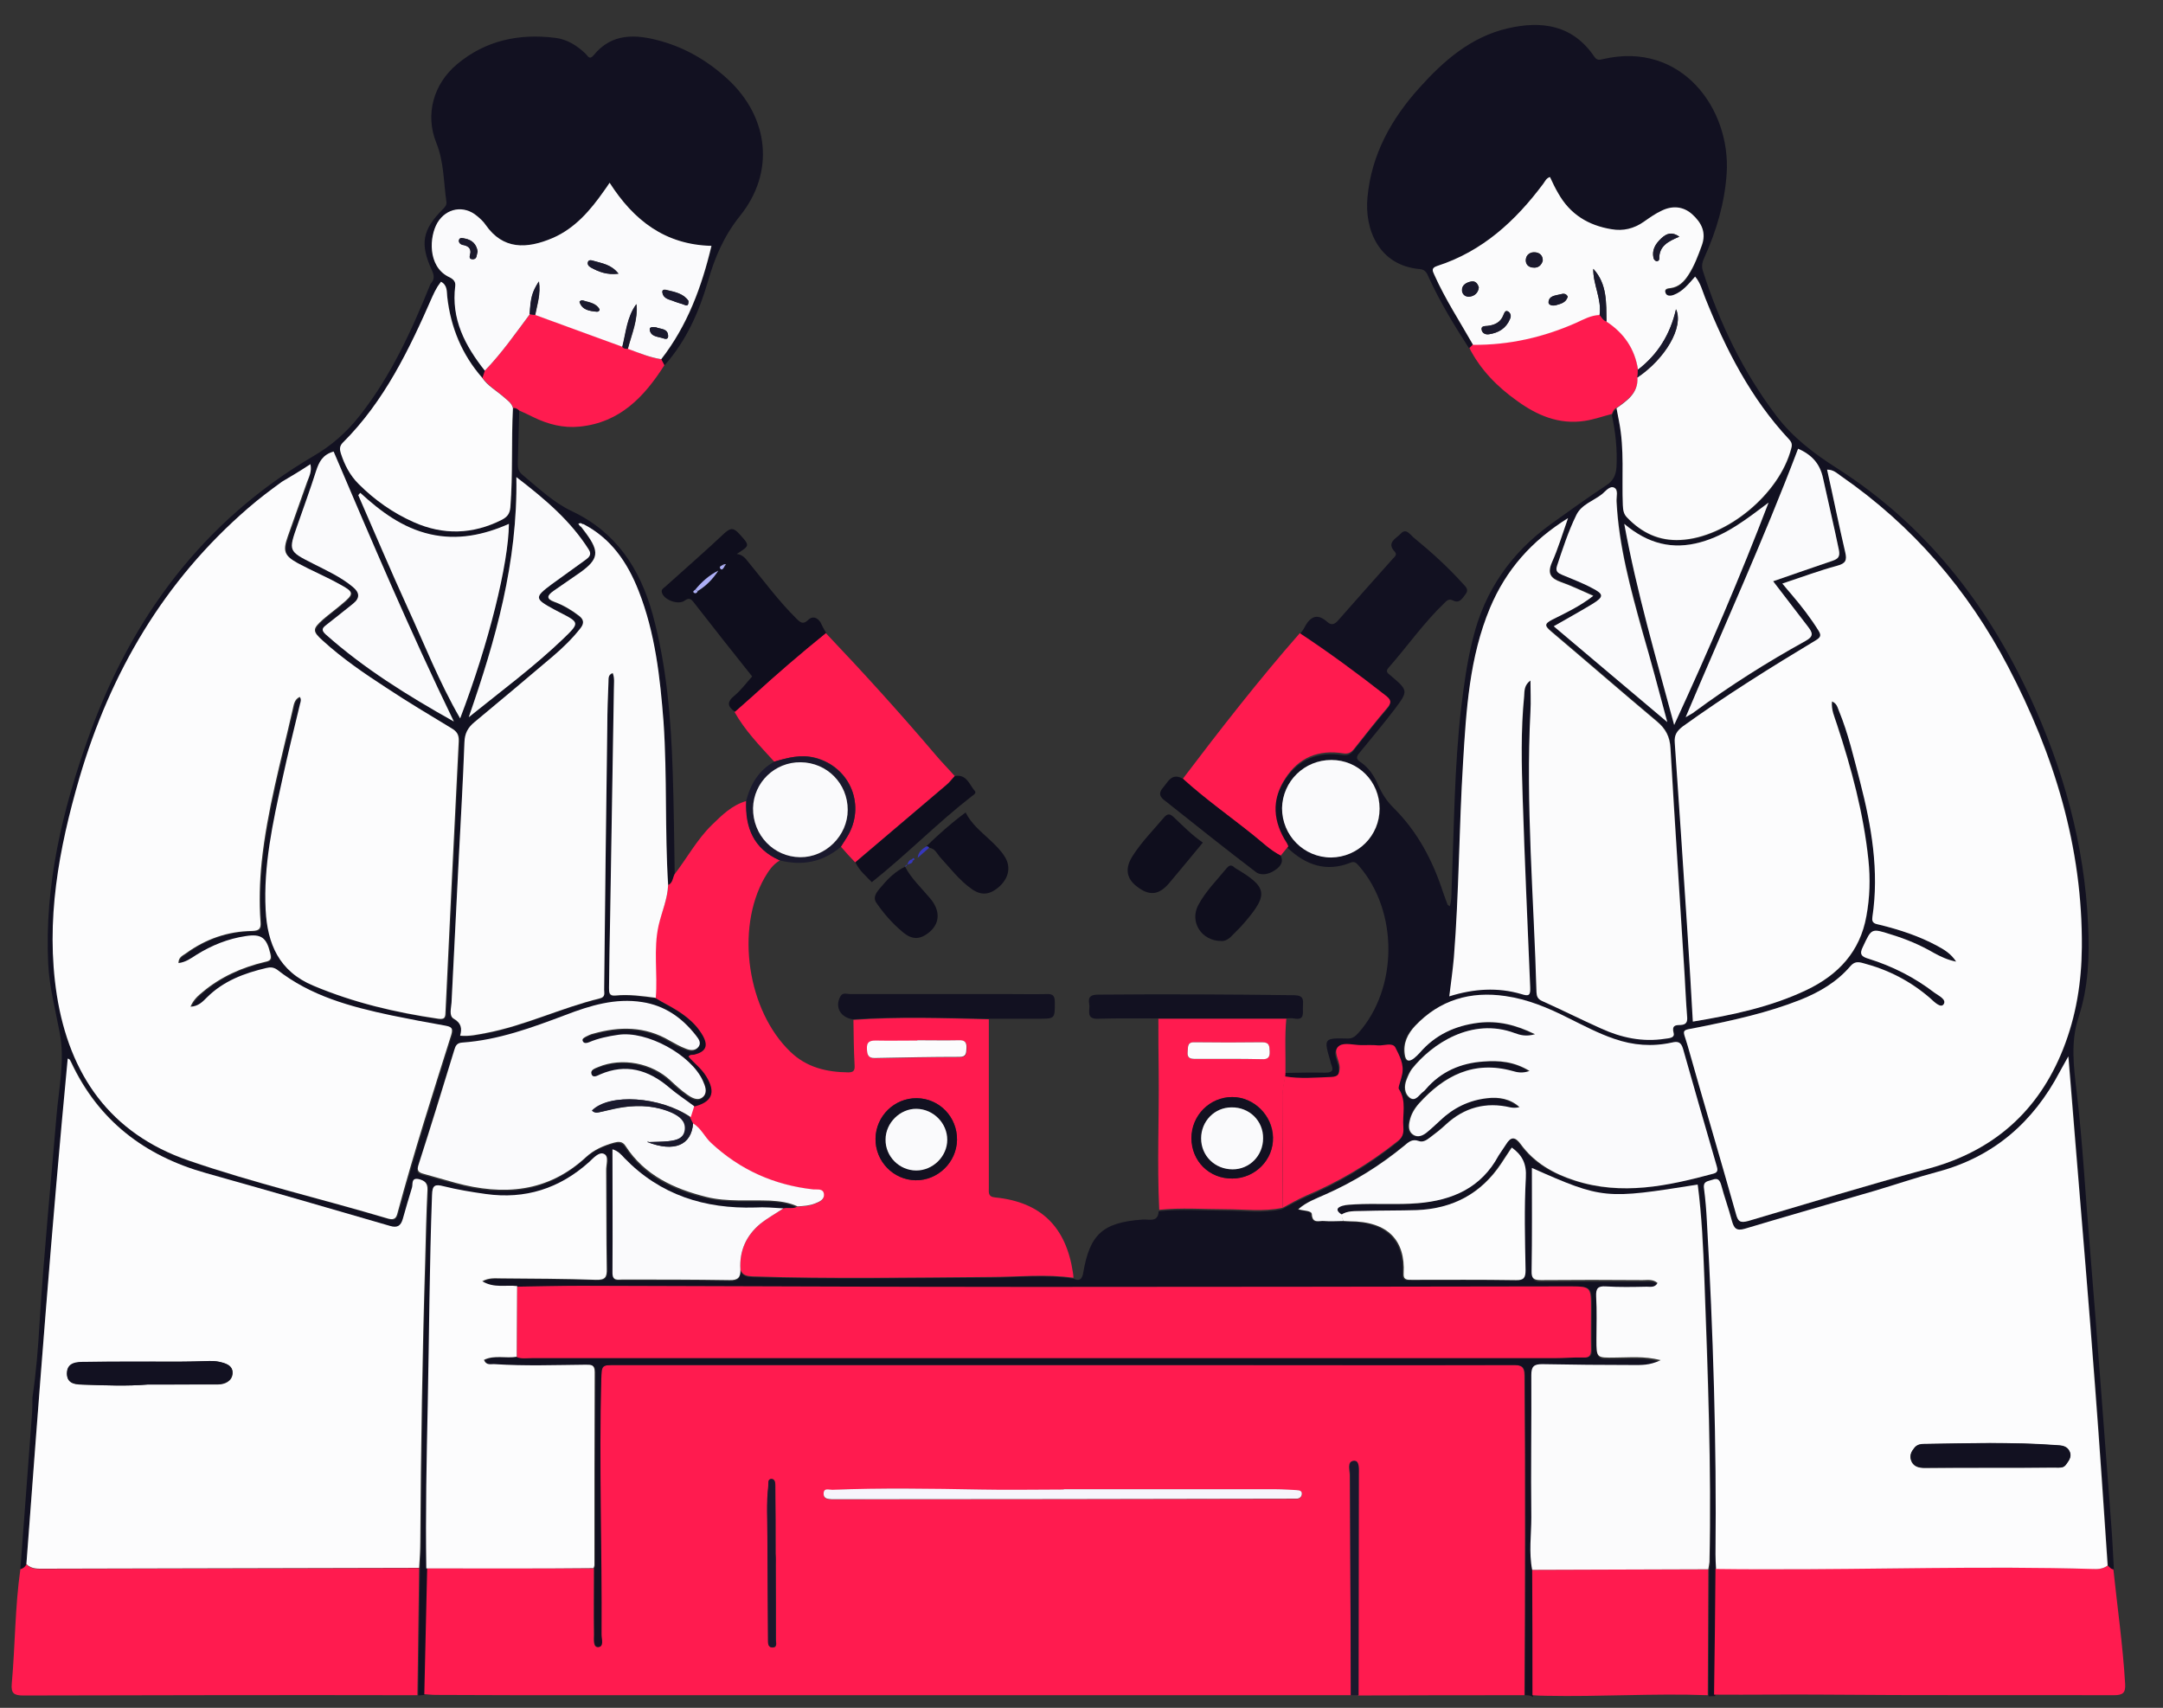<?xml version="1.0" encoding="UTF-8"?> <svg xmlns="http://www.w3.org/2000/svg" xmlns:xlink="http://www.w3.org/1999/xlink" version="1.1" id="Layer_1" x="0px" y="0px" viewBox="0 0 754 595.3" style="enable-background:new 0 0 754 595.3;" xml:space="preserve"><rect x="0" y="0" width="754" height="595.3" fill="#333333" stroke="none"/> <style type="text/css"> .st0{fill:#FF1B4F;} .st1{fill:#121121;} .st2{fill:#0F0E1D;} .st3{fill:#1A192D;} .st4{fill:#3637BC;} .st5{fill:#FCFCFD;} .st6{fill:#F6F5FC;} .st7{fill:#FBFBFC;} .st8{fill:#FAFAFC;} .st9{fill:#ACAEF6;} </style> <g> <g> <path class="st0" d="M470.9,590.9c-88.6,0-177.2,0-265.8,0c-17.7,0-35.4,0-53.2-0.1c-1.4,0-2.9-0.2-4.3-0.3 c0.3-14.6,0.7-29.2,1-43.9c19.5,0,38.9,0,58.4,0.1c0,7.7-0.1,15.5,0,23.2c0,1.5-0.3,4.3,1.4,4.2c2-0.1,1.1-2.8,1.1-4.3 c0.2-29.7-0.9-59.3-0.1-89c0.1-5,0.1-5,5.2-5c66.7,0,133.3,0,200,0c37.5,0,75.1,0,112.6,0c2.7,0,4.2,0.2,4.2,3.7 c0.3,37.1,0.2,74.3,0,111.4c-19.3,0-38.6,0-58,0.1c0.1-25.6,0.1-51.2,0.1-76.8c0-1.8,0.3-5-1.6-4.9c-2.5,0.1-1.4,3.2-1.4,4.9 C470.7,539.8,470.8,565.4,470.9,590.9z M370.8,519.1c0,0.1,0,0.2,0,0.2c-9.7,0-19.4,0.1-29.1,0c-17.2-0.3-34.4-0.6-51.6,0.1 c-1.1,0-3-0.7-3,1.4c0,1.8,1.6,1.8,2.9,1.9c0.7,0,1.3,0,2,0c52.5-0.1,105-0.2,157.5-0.2c0.8,0,1.6,0,2.4,0c1.1,0,1.8-0.6,1.9-1.6 c0.1-1.3-1-1.3-1.9-1.4c-2.4-0.1-4.7-0.3-7.1-0.3C420.2,519,395.5,519.1,370.8,519.1z M270.4,545.6c0-1.3,0-2.6,0-3.9 c0-7.9,0-15.7-0.1-23.6c0-1,0-2.5-1.3-2.5c-1.5,0-1,1.6-1.1,2.5c-0.7,5.9-0.3,11.8-0.3,17.7c0,11.9,0.1,23.8,0.2,35.7 c0,1.1-0.1,2.8,1.5,2.8c1.8,0,1.2-1.7,1.2-2.7C270.5,562.9,270.5,554.2,270.4,545.6z"></path> <path class="st1" d="M531.6,590.9c0.2-37.1,0.3-74.3,0-111.4c0-3.5-1.5-3.7-4.2-3.7c-37.5,0.1-75.1,0-112.6,0 c-66.7,0-133.3,0-200,0c-5.1,0-5,0-5.2,5c-0.8,29.7,0.3,59.3,0.1,89c0,1.5,0.9,4.2-1.1,4.3c-1.8,0.1-1.4-2.7-1.4-4.2 c-0.1-7.7,0-15.5,0-23.2c0.1-0.4,0.3-0.8,0.3-1.1c0-22.4,0-44.8,0.1-67.2c0-2.5-1.1-2.6-3.1-2.6c-10.6,0-21.2,0.5-31.8-0.2 c-1.2-0.1-3,0.6-3.7-1.5c3.8-1.8,7.7-0.4,11.5-1.1c1.6,0.7,3.4,0.4,5.1,0.4c118.8,0,237.6,0,356.4,0c3.4,0,6.8-0.3,10.2-0.2 c2.1,0,2.8-0.7,2.7-2.7c-0.1-4.7,0-9.5,0-14.2c0-7.9,0-7.9-8.1-7.9c-62.2,0.1-124.4,0.2-186.7,0.2c-52.4,0-104.7-0.3-157.1-0.4 c-7.5,0-14.9,0.2-22.4,0.3c-3.9-0.5-8.1,0.8-12.2-1.7c2.4-1.3,4.6-1,6.6-1c11,0.1,22,0.1,33,0.5c3.2,0.1,3.8-1,3.8-3.9 c-0.2-11.4-0.1-22.8-0.2-34.2c0-2,1.1-4.9-0.8-5.8c-1.7-0.8-3.7,1.6-5.2,2.9c-10.3,9.2-22.2,13-35.9,11.1 c-4.9-0.7-9.8-1.5-14.7-2.7c-3-0.8-3.9-0.4-4.1,3c-0.9,24.4-1,48.8-1.5,73.2c-0.4,19-0.8,38-0.5,57c-0.3,14.6-0.7,29.2-1,43.9 c-0.7,0.1-1.4,0.1-2.1,0.2c0.2-14.8,0.4-29.5,0.6-44.3c0.1-3,0.4-6,0.4-9c0.2-32.5,0.6-65.1,1.7-97.6c0.3-8.4,0.4-16.8,0.8-25.2 c0.1-2.5-1-3.3-3-3.7c-2.8-0.7-2,1.8-2.4,3c-1.2,3.6-2.2,7.3-3.2,10.9c-0.7,2.4-1.9,3.1-4.5,2.4c-21.4-6.2-42.7-12.3-64.1-18.4 c-21.3-6-37.4-18.3-47-38.6c-0.3-0.5-0.4-1.2-1.2-1.3C18,427.7,13.6,486.5,9.2,545.3c-0.5,0.9-1.2,1.5-2.1,1.7 c1.4-18.2,2.7-36.5,4.1-54.7c0.1-1.7,0.1-3.4,0.1-5.1c1.3-8.7,2-17.5,2.5-26.2c1.5-24.1,3.9-48.1,5.9-72.1c0.8-9.6,3-19.3,1.1-29 c-1.5-8-3.6-15.8-4-24c-1.3-27.3,4.9-53.4,14-78.8c14.9-41.7,39.9-75.5,78.6-98.2c6.2-3.6,11.5-8.3,15.9-13.9 c11-13.9,18.2-29.8,24.8-46.1c1.4-1.4,1.3-2.8,0.5-4.6c-4.3-9.3-3.4-14.2,3.8-21.4c0.8-0.8,1.4-1.5,1.2-2.7 c-1-6.8-0.8-13.7-3.5-20.4c-4-9.9-1-20.5,7.2-27.4c9.9-8.3,21.6-10.8,34.3-9.2c4.1,0.5,7.6,2.7,10.6,5.6c0.7,0.7,1.3,2.2,2.7,0.5 c6.4-7.9,14.8-7.4,23.4-5c9,2.5,16.8,7.2,23.6,13.5C268,41,270.2,60,258,75.2c-5.6,7-8.8,14.4-11.2,22.8 c-3.1,10.7-7.6,20.9-15.2,29.4c-0.4-0.7-0.7-1.4-1.1-2.1c9.2-11.7,14.1-25.2,17.6-39.5c-16.2-0.5-27.2-8.9-35.5-22 c-0.9,1.2-1.4,2.1-2,2.9c-4.7,6.7-10,12.9-17.7,16.3c-9.2,4-17.4,4.1-23.5-4.5c-0.8-1.2-1.9-2.1-3-3.1c-4.6-3.9-10.7-2.8-13.8,2.3 c-3,4.8-3.5,15.1,3.7,18.8c1.2,0.6,2.7,1.4,2.5,3.2c-1.5,11.6,3.5,20.9,10.3,29.6c-0.3,0.8-0.5,1.7-0.8,2.5 c-7.2-8.1-11-17.6-12.3-28.3c-0.2-1.9,0.1-4-2.2-5.3c-0.4,0.6-0.9,1.2-1.3,1.9c-0.6,1-1.1,2.1-1.6,3.1 c-8.1,18.5-16.8,36.7-31.4,51.2c-1.1,1.1-1.1,2.3-0.6,3.6c1.3,4,3.2,7.7,6.2,10.7c5.6,5.6,12,10.1,19.2,13.3 c10.3,4.5,20.6,4.3,30.7-0.8c1.9-1,2.9-2.1,3-4.4c1-11.5,0.3-23.1,0.9-34.6c0.8,0,1.5,0.4,2.1,0.9c-0.2,6.2-0.3,12.3-0.5,18.5 c0,1.5,0.2,2.7,1.5,3.8c5.6,4.6,10.8,9.7,17.4,12.8c15.4,7.3,23.7,20,28.1,35.9c4.9,18,6.4,36.4,7,54.9 c0.4,11.9,0.5,23.9,0.7,35.8c-0.6,1.3-0.5,3-2.2,3.7c-1.2-18.8-0.3-37.8-1.7-56.6c-1.2-15.6-2.9-31-8.7-45.7 c-3.9-9.9-9.6-18.3-19.4-23.3c-0.5-0.6-1-0.6-1.6-0.3c0.3,0.3,0.6,0.7,0.8,1c0.6,0.8,1.3,1.6,1.9,2.5c4.7,6.4,4.3,9-2,13.6 c-3.1,2.2-6.2,4.3-9.4,6.5c-2.1,1.5-2.7,2.6,0.4,3.8c3.1,1.1,5.9,2.8,8.5,4.8c1.7,1.3,1.9,2.5,0.6,4.3c-2.8,3.7-6.1,6.9-9.6,9.8 c-9.1,7.7-18.2,15.4-27.4,23c-2.3,1.9-3.4,3.9-3.5,7c-0.5,13.6-1.3,27.3-2,40.9c-0.8,16.6-1.7,33.3-2.5,49.9 c-0.1,1.9-1,4.5,0.8,5.6c2.7,1.5,3,3.4,2.2,5.9c3.3,0.3,6.1-0.4,8.9-0.9c13.7-2.6,26.3-8.9,39.8-12.1c2-0.5,1.5-1.8,1.5-3 c0.4-30.7,0.7-61.4,1.1-92.1c0.1-5,0.2-10,0.4-15c0.1-1.1-0.4-2.7,1.5-3.3c0.7,1.8,0.4,3.6,0.4,5.4c-0.4,26.4-0.8,52.8-1.3,79.1 c-0.1,8.4-0.2,16.8-0.4,25.2c0,1.6-0.1,2.9,2.2,2.7c4.7-0.5,9.4,0.2,14.1,0.8c1.3,0.8,2.7,1.5,4,2.3c5,2.7,9.7,5.8,12.6,10.9 c2,3.5,1,5.6-2.9,6.6c-0.7,0.2-1.5-0.2-2.1,0.7c2,2.3,4.6,4.2,6.2,6.9c3.5,5.8,2,9.2-4.6,10.6c-2.9-2.2-6-4.2-8.8-6.6 c-7.2-6.1-14.9-8.4-24-4.5c-0.9,0.4-2.5,1.5-3-0.1c-0.5-1.5,1.2-2,2.4-2.5c8.2-3.5,18.8-1.4,25.2,4.8c1.8,1.7,3.7,3.4,5.7,4.8 c1.7,1.2,3.9,2.5,5.7,0.7c1.6-1.6,0.7-3.7-0.2-5.5c-4.1-9.1-19.6-17.5-29.5-16c-3.5,0.5-7,1.3-10.2,2.6c-0.7,0.3-1.7,0.6-2.1-0.3 c-0.5-0.9,0.5-1.4,1.1-1.7c0.8-0.4,1.7-0.8,2.5-1c9.2-2.6,18.1-2.7,26.6,2.4c1.8,1.1,3.6,2.1,5.6,2.8c1.4,0.6,3.2,0.9,4.4-0.5 c1.3-1.6,0-3-0.9-4.2c-4.8-6.1-10.8-10.3-18.6-11.5c-9.4-1.5-18.2,1.2-26.8,4.5c-11.6,4.4-23.3,8.7-35.9,9.6 c-1.9,0.1-2.4,1.1-2.8,2.5c-4.1,13.4-8.3,26.7-12.5,40.1c-0.7,2.2,0,2.8,1.9,3.2c3.7,1,7.3,2.1,11,3.1c16.7,4.5,32.2,3.4,45.5-9 c2.7-2.5,6.1-4,9.7-5c1.5-0.4,3-0.6,4.1,1.2c6.6,10.3,16.9,15,28.1,17.7c7.3,1.8,14.9,1,22.3,1.3c3.3,0.1,6.5,0.6,9.5,2 c-1.5,0.9-3.2,0.2-4.8,0.6c-3.3-0.1-6.5-0.4-9.8-0.3c-17.6,0.6-33-4.3-45.5-17.2c-1.1-1.2-2.3-2.4-4.2-3.1c0,14.6,0,28.8,0,43.1 c0,2.8,1.9,2.3,3.5,2.3c12.4,0.1,24.9,0,37.3,0.2c3,0.1,4-1,3.8-3.7c0.7,2.1,2.3,2.3,4.3,2.4c27.6,0.8,55.2,0.3,82.8,0.2 c9.7-0.1,19.3-1.2,29,0.3c2.1,1,3,0.2,3.4-2c2.3-13.6,6.9-17.6,20.7-18.6c2.1-0.2,5.4,1.2,5.6-2.9c7.7-0.8,15.4-0.2,23.1-0.2 c6.7,0,13.3,1,19.9-0.5c2.7-1.4,5.3-2.9,8-4.1c11.4-4.8,22-11.1,31.7-18.8c1.7-1.4,2.5-2.5,2.3-5.1c-0.4-4.4,1.1-9-1.5-13.2 c-0.3-0.5,0.2-1.5,0.3-2.3c0.2-1,0.6-2,0.8-3c0.6-3.5-1-6.5-2.4-9.3c-0.9-1.9-3.8-0.6-5.9-0.7c-2-0.1-3.9,0-5.9-0.1 c-2.6,0-5.9-1-7.7,0.2c-2.6,1.7,0.1,5,0.1,7.6c0,2.3-0.4,3.2-3,3.3c-5.4,0.2-10.7,0.7-16.1-0.2c0-0.6,0-1.2,0.1-1.8 c4.7-0.1,9.4-0.2,14.1-0.1c2.2,0,3.3-0.4,2.3-2.8c-0.2-0.4-0.2-0.7-0.3-1.1c-2.4-8.1-2.4-8.2,6.1-8c1.8,0,2.6-0.9,3.6-1.9 c13.9-15.6,14-42.5,0.2-58.3c-0.8-0.9-1.5-1.7-2.9-1.1c-8.5,3.4-15.6,0.8-21.9-5.1c-0.2-0.4-0.3-0.8-0.5-1.1 c-4.8-7.4-5.5-14.9-0.6-22.5c4.8-7.4,11.7-10.1,20.3-8.8c1.9,0.3,2.9-0.5,3.9-1.8c3.7-4.7,7.4-9.5,11.4-14.1 c1.7-1.9,1.2-2.9-0.6-4.3c-9.7-7.6-19.6-14.9-29.9-21.7c0.7-0.9,1.5-1.8,2-2.9c2-3.7,4.5-4.6,7.8-1.6c1.6,1.4,2.7,0.7,3.9-0.7 c6.2-7.1,12.5-14.1,18.8-21.2c0.7-0.8,1.8-1.5,0.8-2.6c-3-3.2,0.5-4.6,2-6.2c1.9-2.2,3.3,0.2,4.5,1.2c6.1,5,11.9,10.2,17.2,16.1 c0.9,1,2.3,2,1,3.7c-1.1,1.4-2.1,3.4-4.4,2.2c-1.5-0.7-2.2,0.1-3,0.9c-7.2,6.9-12.9,15.1-19.5,22.6c-1.2,1.4-0.1,1.9,0.8,2.7 c6.1,5.2,6.2,5.3,1.3,11.8c-3.9,5.1-8,10-12.1,15c-1.1,1.3-1.5,2.2,0.2,3.3c2.9,1.9,4.8,4.8,6.2,8c1.3,3,3.1,5.8,5.5,8.1 c8.3,8.3,13.5,18.2,17.1,29.2c0.5,1.5,1.1,3,1.6,4.4c0.1,0.2,0.4,0.3,0.8,0.6c0.8-2.7,0.5-5.5,0.7-8.2c0.8-20.2,0.9-40.4,3.2-60.5 c1-8.3,2.1-16.6,4.2-24.8c4.1-16.6,13.3-29.7,27.1-39.7c6.4-4.6,12.8-9.2,19.3-13.5c2.5-1.6,3.4-3.6,3.6-6.4 c0.3-6.1-0.3-12-1.6-18c0.4-0.9,0.7-1.8,1.7-2.2c0.3,1.5,0.6,3.1,0.9,4.6c1.9,9.6,0.9,19.4,1.3,29.1c0.1,1.6,0.2,3,1.5,4.3 c5.1,5.2,11.1,8.2,18.6,7.8c16-0.8,34.5-16,38.6-31.9c0.3-1.3,0.2-2.1-0.7-3.1c-13.4-14.3-22-31.4-29.3-49.4 c-1-2.5-1.7-5.1-3.5-7.4c-2.3,2.6-4.4,5.2-7.5,6.4c-1.1,0.4-2.6,0.5-2.9-1c-0.3-1.2,1-1.2,1.9-1.4c2.9-0.4,4.7-2.2,6.1-4.5 c2.1-3.2,3.3-6.8,4.7-10.3c1.7-4.5-0.1-8-3.3-10.9c-3.1-2.8-6.9-3.1-10.6-1.3c-2.2,1.1-4.3,2.5-6.3,3.9c-3.4,2.4-7.2,3.2-11.2,2.6 c-8.1-1.3-14.5-5.2-18.6-12.5c-1.1-1.9-1.9-3.8-2.9-5.7c-1.3,0.4-1.7,1.5-2.3,2.3c-9.7,13-21.2,23.6-37,28.7 c-2.2,0.7-1.7,1.7-1,3.1c3.8,8.5,8.9,16.3,13.5,24.4c-0.4,0.4-0.9,0.8-1.3,1.3c-5.2-8-10.2-16.2-14.2-24.9c-0.6-1.4-1.1-2.8-3.1-3 c-14.4-1.2-19.4-13.9-18.3-25.1c1.4-14.9,8.3-27.2,18-38c8.5-9.5,18-17.8,30.8-20.8c12-2.8,22.8-1.2,30.3,9.9 c0.9,1.3,1.8,1.1,3,0.8c27.5-6.4,44.6,17.5,43.1,39.9c-0.7,10.2-3.5,19.8-7.7,29.1c-0.7,1.6-1.2,2.9-0.6,4.8 c5.8,18.2,14,35.2,25.6,50.5c5.8,7.7,13.3,13.3,21.3,18.4c30.5,19.5,51.8,46.7,66.9,79.1c11.8,25.4,19.3,52,20.5,80.2 c0.5,10.8,0.1,21.5-3.3,31.9c-2.9,8.7-1.7,17.4-0.7,26.1c2.1,17.6,3,35.3,4.5,52.9c2.7,32.8,5.1,65.7,7.6,98.5 c0.4,5.1,0.6,10.2,0.9,15.3c-1,0-1.4-0.9-2-1.3c-1.5-20.8-2.8-41.6-4.4-62.4c-2.2-28.1-4.6-56.2-6.8-84.3 c-0.8-9.9-1.6-19.7-2.5-30.7c-1.4,2.5-2.2,3.9-3,5.4c-9.3,17.5-23,29.6-42.4,34.8c-7.5,2-14.8,4.5-22.2,6.7 c-15.1,4.4-30.2,8.7-45.2,13.2c-3,0.9-3.8-0.2-4.5-2.8c-1.1-4.2-2.5-8.3-3.7-12.4c-0.5-1.7-1.1-2.5-3-1.9c-1.6,0.6-3.4,0.4-3,3.1 c0.5,3.8,0.8,7.6,1,11.4c2.2,38.7,3.4,77.4,3,116.1c0,1.7,0.1,3.4,0.2,5.1c-0.2,14.6-0.4,29.2-0.5,43.9c-0.8,0-1.5,0.1-2.3,0.1 c0.1-14.6,0.1-29.3,0.2-43.9c0.1-0.8,0.3-1.5,0.3-2.3c0.7-33.1-0.5-66.1-1.8-99.1c-0.4-10.9-0.9-21.7-2.3-32.5 c-32.1,5.1-33,5.2-57.8-5.8c0,12.1,0.1,24-0.1,35.9c0,2.7,0.9,3.2,3.3,3.2c11.8-0.1,23.6,0,35.4,0c1.7,0,3.7-0.4,5.2,1 c-0.9,1.7-2.5,1.3-3.8,1.3c-4.7,0-9.5,0.2-14.2-0.1c-2.9-0.2-3.5,0.8-3.4,3.5c0.2,5,0.1,10,0.1,15c0,6.5,0,6.4,6.6,6.3 c4.9-0.1,9.8-0.6,15.8,0.9c-3.8,1.9-6.8,1.7-9.8,1.7c-10.5,0-21-0.1-31.5-0.3c-2.9-0.1-3.8,0.8-3.8,3.8c0.1,16.5-0.2,33.1,0,49.6 c0.1,6.1-0.9,12.3,0.3,18.3c0,14.6,0,29.2,0.1,43.7C533.3,590.9,532.5,590.9,531.6,590.9z M467.5,423.5c-2-1.1-2.2-2.3,0.2-3.1 c1.4-0.4,2.9-0.4,4.3-0.5c7.3-0.5,14.7,0.2,22-0.4c12.1-1.1,22-5.5,28.1-16.6c0.7-1.4,1.8-2.6,2.6-3.9c1.7-2.8,3.2-2.7,5.1-0.1 c4.7,6.5,11.4,10.3,18.9,12.7c16.4,5.3,32.4,1.8,48.3-2.4c2-0.5,1.4-1.9,1-3.1c-3.9-13.5-7.8-26.9-11.6-40.4 c-0.7-2.4-1.8-2.6-3.9-2.2c-6.8,1.6-13.5,1-20.1-1.3c-5.6-1.9-10.8-4.7-16.1-7.3c-6.9-3.5-14-6.5-21.8-7.6 c-12.2-1.7-22.9,1.4-31.5,10.4c-2.6,2.7-4.2,6-3.6,10c0.3,2.2,1.4,2.7,3.2,1.3c0.7-0.6,1.4-1.2,2-1.9c5.4-6.3,12.4-9.5,20.5-10.5 c6.8-0.8,13,0.6,19.7,4c-3.1,1-5.2,0.3-7.1-0.4c-14.9-5.6-28.9,3.8-35.8,12.5c-0.9,1.1-1.4,2.5-1.9,3.8c-0.9,2.3-0.7,4.8,1.1,6.2 c2.1,1.6,3.3-1.1,4.8-2.1c0.3-0.2,0.6-0.5,0.8-0.8c5.3-6.3,12.4-9.2,20.3-9.7c5.3-0.4,10.6,0,15.9,3.3c-2.5,0.9-4.3,0.5-6,0 c-13.5-3.8-23.8,1.5-32.5,11.3c-1.6,1.8-2.8,3.8-3.3,6.2c-0.4,1.7-0.4,3.6,1.2,4.7c1.6,1.1,3.3,0.5,4.7-0.7 c1.6-1.3,3.2-2.7,4.7-4.2c4.6-4.4,10-7.1,16.4-7.8c4.1-0.4,8.1,0.2,11.3,3.1c-1.1,0.3-2.2,0.4-3.2,0.1c-8.6-2-16.1-0.1-22.5,6 c-1.7,1.6-3.6,3-5.5,4.5c-1.1,0.9-2.4,1.8-4,1.2c-2.1-0.8-3.4,0.4-4.9,1.6c-8.5,6.9-17.6,12.7-27.7,17.1c-3.2,1.4-6.5,2.5-9.3,5.1 c1.8,0.6,4.6,0.4,4.7,1.7c0.3,3.6,2.7,2.3,4.3,2.4c2.2,0.2,4.5,0,6.7,0c0.7,0.1,1.3,0.2,2,0.2c13.8,0.1,19.5,6.9,18.9,18.1 c-0.1,2.5,1.3,2.3,2.9,2.3c12.1,0,24.1-0.1,36.2,0.1c2.8,0,3.5-0.9,3.4-3.5c-0.1-10.7-0.5-21.5,0.1-32.2c0.3-4.9-1.3-7.9-4.9-10.5 c-1.2,1.9-2.4,3.7-3.7,5.6c-7,10.5-16.9,15.7-29.4,16.2c-6.3,0.2-12.6,0.2-18.9,0.3C472.5,422.2,469.8,421.9,467.5,423.5z M681.9,335.2c-3-0.6-5.4-1.7-7.6-3c-4.8-2.7-9.9-4.9-15.1-6.5c-6.9-2.1-6.7-2-9.7,4.3c-1.3,2.8-0.3,3.5,2,4.2 c8.3,2.6,16,6.5,22.9,11.8c1.5,1.1,4.4,2.4,3.2,4.1c-1,1.4-3.3-0.9-4.6-2.1c-6.8-6-14.7-10-23.5-12.3c-1.8-0.5-3.1-0.5-4.4,1.1 c-4.7,5.5-10.7,9.1-17.4,11.7c-11.4,4.5-23.2,7.1-35.2,9.5c-6.8,1.3-5.8,0.3-4.1,6.5c5.5,19.5,11.3,39,16.8,58.5 c0.8,2.7,1.5,3.4,4.3,2.6c21-6.2,41.9-12.5,63-18.3c22.7-6.2,38.2-20,46.8-41.7c4.5-11.3,6.4-23.2,6.5-35.4 c0.3-34.9-9.6-67.2-25.7-97.8c-14.1-26.8-33.3-49.2-58.3-66.5c-1.3-0.9-2.5-2.1-4.8-2.2c2.1,9.8,4,19.3,6.3,28.7 c0.7,2.9,0.2,4-2.8,4.8c-6.3,1.7-12.4,4-19.1,6.2c1.3,1.5,2.2,2.7,3.2,3.8c3.4,4,6.7,8.1,9.4,12.6c1,1.6,0.8,2.3-0.8,3.3 c-15.8,9.5-31.5,19.3-46.5,30.1c-2.2,1.6-3,3-2.8,5.7c1.6,21.9,3,43.7,4.4,65.6c0.7,10.5,1.2,20.9,1.9,31.6 c13.8-2.4,27.1-5.2,39.6-11c11.1-5.2,18.7-13.3,20.9-25.8c1.2-6.5,1.3-13,0.7-19.6c-1.7-16.2-5.9-31.9-11-47.3 c-0.8-2.5-2.1-5-1.7-7.9c1.7,0.6,1.9,2,2.4,3.2c3.3,8,5.3,16.4,7.4,24.8c4,15.4,6.7,31,4.3,47.1c-0.4,2.5,1.3,2.4,2.7,2.8 c6.9,1.7,13.6,3.9,19.9,7.3C677.7,331,680.1,332.3,681.9,335.2z M108.2,161.8c-3.3,2.2-6.6,4.1-9.6,6.3c-4,2.9-8,5.9-11.8,9.2 c-29.2,25.3-47.9,57.3-58.8,94c-7.3,24.7-12,49.8-7.9,75.7c4.3,27.8,18.6,48.2,45.9,57.7c22.9,7.9,46.5,13.3,69.7,20.3 c2.2,0.7,2.7-0.5,3.2-2.1c5.7-20.8,12.2-41.4,18.7-62c0.8-2.4,0-2.8-2.1-3.2c-6.3-1.1-12.6-2.3-18.9-3.6 c-14.2-2.9-28-6.7-39.7-15.9c-1.2-1-2.4-0.9-3.7-0.6c-7.8,1.8-15.1,4.4-20.8,10.3c-1.5,1.5-3,3.2-5.7,3.2c1-2.3,2.6-3.7,4.2-5.1 c6.4-5.3,13.7-8.6,21.7-10.5c2-0.5,2.5-1,1.9-3c-1.4-5.4-3.1-6.8-8.6-6c-6.1,0.9-11.9,3.2-17.1,6.5c-1.9,1.2-3.8,2.5-6.3,2.9 c0-2.1,1.5-2.6,2.6-3.4c6.8-5.1,14.6-7.7,23.1-7.8c2.5,0,3-0.8,2.9-3.2c-0.5-6.9-0.3-13.9,0.4-20.8c1.9-18,6.8-35.5,10.8-53.1 c0.4-1.6,0.5-3.6,2.5-4.5c0.6,0.9,0.2,1.6,0.1,2.4c-2.1,8.8-4.3,17.6-6.2,26.4c-3.3,15-6.6,30.1-5.8,45.5 c0.6,11.7,4.6,21.4,16.7,26.4c14,5.8,28.6,9.3,43.5,11.5c2.6,0.4,2.4-1.1,2.5-2.7c1.5-31.3,3-62.7,4.6-94c0.1-2.4-0.7-3.4-2.6-4.6 c-7.6-4.6-15.2-9.2-22.7-14.1c-7.7-5-15.3-10.2-22.1-16.4c-3.6-3.3-3.6-4.1,0.1-7.4c2-1.8,4.3-3.5,6.4-5.2c4.4-3.7,4.5-4.3-0.5-7 c-4.8-2.6-9.9-4.7-14.7-7.4c-4.7-2.6-5.3-4.2-3.5-9.3c2.2-6.3,4.5-12.6,6.7-18.9C107.7,166.2,108.8,164.3,108.2,161.8z M546.6,180.6c-12.7,8-21.7,18-27.1,31.1c-7.2,17.3-8.3,35.6-9.4,53.9c-1.4,22.7-1.4,45.4-3.2,68c-0.3,4.4-1,8.8-1.6,13.5 c8.5-2.7,16.8-3.2,25.1-0.8c2.8,0.8,3.2,0.4,3.1-2.4c-1-21.8-1.9-43.5-2.6-65.3c-0.4-12.1-0.7-24.1,0.5-36.2 c0.2-1.8,0-3.8,2.2-5.4c0,3.9,0.2,7.3,0,10.7c-1.7,32.7,1.3,65.3,2.1,98c0,1.4,0.3,2.3,1.9,3c6.9,3.1,13.7,6.6,20.6,9.6 c7.1,3.1,14.4,4.7,22.2,3.6c1.3-0.2,3.6-0.2,3.1-2c-0.7-2.6,0.7-2.7,2.3-2.8c2.1,0,2.6-1,2.4-3c-0.4-5-0.6-10-0.9-14.9 c-1.7-26.2-3.4-52.4-4.9-78.6c-0.2-4-1.7-6.7-4.7-9.3c-12.4-10.4-24.5-21-36.9-31.4c-2.2-1.8-2.5-2.6,0.4-4.1 c4.8-2.4,9.7-4.7,14.3-8.3c-4-1.7-7.6-3.5-11.3-4.8c-3.6-1.3-4.8-3-3.1-6.9C543.2,191.2,544.6,186.2,546.6,180.6z M125.6,171.8 c-0.2,0.3-0.5,0.6-0.7,0.9c5.7,13,11.2,26.1,17.1,39c5.9,12.8,11,26,18.4,38.8c9.9-26.1,16.9-54.1,17-67.8 c-8.9,3.9-18,5.8-27.5,3.6C140.3,184,132.7,178.2,125.6,171.8z M116.3,157.4c-3.8,1.1-5.1,3.6-6,6.7c-2,6.4-4.2,12.6-6.5,18.9 c-3.2,9.1-3.2,9.1,5.5,13.5c4.8,2.4,9.7,4.6,13.8,8.1c2.3,1.9,2.5,3.8,0.1,5.8c-3.1,2.4-6.1,4.9-9.2,7.3c-1.5,1.1-2.2,1.8-0.3,3.5 c13.3,11.8,28.2,21.1,44.6,30.3C142.9,219.9,129.6,188.6,116.3,157.4z M587.6,250c1.5-0.9,2.4-1.3,3.1-1.8 c12.4-9.1,25.3-17.3,38.7-24.7c2.9-1.6,2.5-2.8,0.9-4.9c-4.1-5.2-8-10.4-12.2-15.9c7-2.5,13.8-4.9,20.6-7.1 c2.1-0.7,2.8-1.5,2.3-3.9c-1.7-8.3-3.7-16.6-5.5-24.9c-1.1-5.2-4-8.3-8.7-10.3C614.9,187.8,601,218.3,587.6,250z M583.6,252.7 c12.1-26.2,23-51.6,32.9-77.5c-7.5,5.6-14.6,11.3-23.7,13.8c-9.7,2.7-18.2,0.6-26.6-6.4C570.7,206.6,577.3,229,583.6,252.7z M163.4,250c11.3-9.2,22.8-17.6,33.1-27.5c5.6-5.5,5.5-5.6-1.3-9c-0.7-0.4-1.4-0.7-2.1-1.1c-6.8-3.6-6.9-4.1-0.7-8.8 c3.8-2.8,7.7-5.5,11.5-8.3c1.2-0.9,2.5-1.8,1.3-3.8c-6.3-9.9-14.9-17.3-25.2-25.2C180.5,196.1,172.7,223.2,163.4,250z M581.2,251.7c-3-11.2-5.7-21.4-8.5-31.6c-4.1-14.9-8.3-29.8-9-45.3c-0.1-1.6,0.7-4-0.8-4.8c-1.5-0.8-2.9,1.3-4.2,2.2 c-3.1,2.4-7.3,3.6-9,7.3c-2.7,5.6-4.7,11.6-6.7,17.6c-0.7,2.2,0.2,2.7,1.8,3.3c3.5,1.4,7,2.8,10.4,4.6c4.1,2.2,4.1,3.1,0.3,5.4 c-4.3,2.7-8.8,5.1-13.7,7.9C554.8,229.4,567.6,240.2,581.2,251.7z M464.1,264.9c-9.4,0-17,7.4-17.1,16.7 c-0.1,9.6,7.5,17.2,17.1,17.2c9.4,0,16.9-7.6,16.9-17C481,272.4,473.6,265,464.1,264.9z"></path> <path class="st0" d="M232.9,308.5c1.6-0.7,1.6-2.4,2.2-3.7c4.4-5.7,7.8-12.1,13-17.2c3.6-3.5,7.1-7,12.1-8.4 c-0.4,9.3,2.6,16.7,11.7,20.7c-2.5,1.4-4,3.7-5.4,6.1c-10.2,18-5.9,46.3,9,60.6c5.7,5.5,12.6,7.1,20.2,7.2c2.1,0,2.3-0.9,2.2-2.6 c-0.3-5.2-0.3-10.5-0.4-15.7c15.7-1.1,31.5-0.6,47.2-0.2c0,19.6,0,39.1,0,58.7c0,1.6-0.4,3.2,2.3,3.4c15.8,1.6,24.6,10.2,27,26.1 c0.1,0.6,0.2,1.3,0.2,1.9c-9.6-1.4-19.3-0.3-29-0.3c-27.6,0.2-55.2,0.7-82.8-0.2c-2-0.1-3.6-0.3-4.3-2.4c-0.4-6.5,2-11.8,6.9-15.9 c2.5-2.1,5.4-3.6,8.1-5.4c1.6-0.4,3.3,0.3,4.8-0.6c2.1-0.1,4.2-0.2,6.1-1c1.6-0.6,3.5-1.3,3.1-3.4c-0.3-1.9-2.2-1.4-3.6-1.5 c-13.7-1.5-25.6-6.8-35.7-16.2c-2.3-2.1-3.5-5.2-6.3-6.8c-0.4-0.7-0.7-1.4-1.1-2.1c0.4-1.3,0.8-2.5,1.2-3.8 c6.6-1.5,8.1-4.9,4.6-10.6c-1.6-2.7-4.2-4.6-6.2-6.9c0.6-0.9,1.4-0.5,2.1-0.7c3.9-1,4.9-3,2.9-6.6c-2.9-5.1-7.6-8.2-12.6-10.9 c-1.4-0.7-2.7-1.5-4-2.3c0.7-8.4-0.9-16.9,1-25.3C230.7,317.8,232.7,313.3,232.9,308.5z M305.2,396.9c-0.1,7.9,6.2,14.4,14,14.5 c7.8,0.1,14.3-6.3,14.4-14.1c0.1-7.9-6.1-14.4-14-14.5C311.8,382.7,305.3,389.1,305.2,396.9z M319.8,362.6c0,0.1,0,0.1,0,0.2 c-4.8,0-9.7,0.1-14.5,0c-2.2-0.1-3.1,0.5-3,2.9c0.1,2,0.3,3.2,2.8,3.2c9.8-0.2,19.6-0.4,29.5-0.4c2.4,0,2.3-1.4,2.4-3 c0.1-1.9-0.4-2.9-2.6-2.8C329.5,362.7,324.6,362.6,319.8,362.6z"></path> <path class="st0" d="M734.7,545.7c0.7,0.5,1.1,1.3,2,1.3c1.4,13.3,3.3,26.5,4.1,39.9c0.2,3.1-0.7,4-3.9,4c-34-0.1-68,0.1-102-0.2 c-12.5-0.1-24.9,0.1-37.4,0c0.2-14.6,0.4-29.2,0.5-43.9c5.9,0,11.8,0,17.7,0.1c37.9,0.1,75.7-1.2,113.6-0.1 C731.3,547,733.1,546.9,734.7,545.7z"></path> <path class="st0" d="M7.1,547c1-0.3,1.7-0.8,2.1-1.7c1.8,1.8,4,1.6,6.3,1.6c43.5-0.1,87.1-0.2,130.6-0.3 c-0.2,14.8-0.4,29.5-0.6,44.3C99.7,590.8,54,590.9,8.2,591c-3.3,0-4.4-0.7-4.1-4.1C5.3,573.7,5.2,560.3,7.1,547z"></path> <path class="st0" d="M534.2,590.9c0-14.6,0-29.2-0.1-43.7c20.5-0.1,40.9-0.1,61.4-0.2c-0.1,14.6-0.1,29.3-0.2,43.9 c-18.8-0.7-37.6,0.6-56.5,0.2C537.3,591.1,535.8,591,534.2,590.9z"></path> <path class="st0" d="M269.9,265.5c-5-5.5-10.2-10.8-13.9-17.4c2.1-1.8,4.1-3.6,6.1-5.4c8.3-7.6,16.9-15,25.7-22.1 c13.2,13.9,26,28,38.4,42.6c2.1,2.5,4.4,4.8,6.6,7.3c-1,1-1.8,2.2-2.9,3.1c-10.6,9-21.2,18-31.8,27c-1.7-1.8-3.4-3.6-5-5.5 c0.7-1.1,1.4-2.2,2.1-3.3c6.8-10.8,1.3-24.5-11.1-27.7C279.2,262.9,274.6,264.1,269.9,265.5z"></path> <path class="st0" d="M453.1,220.7c10.3,6.8,20.2,14.1,29.9,21.7c1.8,1.4,2.3,2.4,0.6,4.3c-3.9,4.6-7.6,9.3-11.4,14.1 c-1,1.3-2,2.1-3.9,1.8c-8.6-1.4-15.6,1.4-20.3,8.8c-4.9,7.5-4.2,15.1,0.6,22.5c0.2,0.3,0.3,0.7,0.5,1.1c-0.9,1.1-1.8,2.2-2.7,3.3 c-3.5-1.8-6.3-4.6-9.4-7c-8.2-6.6-16.9-12.7-24.7-19.8C425.4,254.2,438.8,237,453.1,220.7z"></path> <path class="st0" d="M447.1,421c-6.6,1.4-13.3,0.5-19.9,0.5c-7.7,0-15.4-0.6-23.1,0.2c-0.8-16.2,0-32.4-0.2-48.6 c-0.1-6-0.1-12-0.1-18c14.9,0,29.7,0,44.6,0c-0.6,6.2-0.2,12.3-0.3,18.5c0,0.6,0,1.2-0.1,1.8c-0.3,2.2-0.9,4.3-0.9,6.6 C447.1,394.9,447,407.9,447.1,421z M429.6,410.8c7.9-0.1,14.4-6.6,14.2-14.4c-0.2-7.6-6.7-14-14.2-14c-7.8,0-14.2,6.4-14.2,14.3 C415.4,404.8,421.6,410.9,429.6,410.8z M428.4,369.1C428.4,369.1,428.4,369.1,428.4,369.1c3.8,0.1,7.6,0,11.4,0.1 c1.9,0,2.9-0.4,2.8-2.6c-0.1-1.8,0-3.3-2.6-3.3c-7.9,0.1-15.7,0.1-23.6,0c-2.8,0-2.2,1.8-2.4,3.4c-0.2,2.1,0.8,2.4,2.6,2.4 C420.5,369,424.5,369.1,428.4,369.1z"></path> <path class="st0" d="M230.5,125.2c0.4,0.7,0.7,1.4,1.1,2.1c-7,11-15.5,20-29.5,21.4c-5.7,0.6-11.1-0.8-16.2-3.3 c-1.6-0.8-3.3-1.6-4.9-2.3c-0.6-0.6-1.2-1-2.1-0.9c-0.5-1.7-2-2.6-3.2-3.8c-2.5-2.2-5.5-3.9-7.5-6.7c0.3-0.8,0.5-1.7,0.8-2.5 c5.8-6.1,10.7-12.9,15.7-19.7c0.7,0.1,1.3,0.2,2,0.2c10.1,3.7,20.3,7.4,30.4,11.1c0.5,0.7,1.2,0.7,2,0.7 C222.7,123,226.4,124.6,230.5,125.2z"></path> <path class="st0" d="M512.2,121.3c0.4-0.4,0.9-0.8,1.3-1.3c12.6,0.1,24.5-2.5,36-7.7c2.6-1.2,5.2-2.6,8.1-2.7 c0.7,0.9,1.2,1.9,2.4,2.3c6.1,4,9.9,9.5,11,16.8c0,0.9-0.1,1.8-0.1,2.7c0.3,5.4-3.6,8-7.3,10.7c-1,0.4-1.4,1.3-1.7,2.2 c-3.1,0.8-6.2,1.9-9.4,2.4c-9,1.4-16.7-1.9-23.7-7C521.9,134.8,516.1,128.9,512.2,121.3z"></path> <path class="st2" d="M288,220.6c-8.8,7.1-17.4,14.5-25.7,22.1c-2,1.8-4.1,3.6-6.1,5.4c-2.6-1.8-2.9-3.4-0.2-5.6 c2.3-1.9,4.1-4.4,6.2-6.7c-6.6-8.3-13.6-17.1-20.5-26c-1.1-1.4-1.8-1.3-3.1-0.4c-2.3,1.6-7.4-0.4-7.9-3c-0.2-1,0.6-1.4,1.2-1.9 c6.9-6.2,13.9-12.3,20.7-18.7c2.3-2.1,3.4-1.6,5.2,0.4c3.6,4,3.7,3.9-1,6.9c1.9,0.2,2.9,1.3,3.9,2.6c5.6,6.8,10.8,13.9,17,20 c1.3,1.3,2.3,2.1,4,0.4c1.5-1.5,3.2-0.9,4.3,0.8C286.6,218.1,287.2,219.4,288,220.6z M252.2,196.7c-0.5,0.4-1.8,0.6-1.1,1.4 c0.6,0.8,1.2-0.2,1.5-0.8c0.2-0.2,0.4-0.4,0.5-0.6C252.8,196.7,252.5,196.7,252.2,196.7z M243.2,206.1c3-1.8,5.3-4.3,7.2-7.1 c-3.2,1.6-5.8,3.9-8,6.6c-0.3,0.3-1,0.6-0.6,1C242.2,207,242.8,206.8,243.2,206.1z"></path> <path class="st1" d="M344.6,355.1c-15.7-0.3-31.5-0.9-47.2,0.2c-4.3-0.5-6.5-4.2-4.5-7.9c0.8-1.6,2.3-0.9,3.5-0.9 c18.3,0,36.7,0,55,0c4.5,0,8.9,0.1,13.4,0c2.1-0.1,2.9,0.5,2.9,2.8c0,5.8,0.1,5.8-5.7,5.8C356.1,355.1,350.4,355.1,344.6,355.1z"></path> <path class="st1" d="M448.2,355c-14.9,0-29.7,0-44.6,0c-6.9,0-13.9-0.1-20.8,0.1c-4.5,0.2-2.7-3.1-3.1-5.1 c-0.5-2.5,0.5-3.3,3.1-3.3c22.8-0.2,45.6-0.1,68.4,0.2c3.3,0.1,3.1,1.6,3,3.8c-0.2,2.2,0.9,5.1-3.2,4.3 C450.1,354.8,449.1,355,448.2,355z"></path> <path class="st2" d="M412.3,271.4c7.8,7.1,16.5,13.2,24.7,19.8c3,2.4,5.8,5.2,9.4,7c1.3,2.5-0.4,4.1-2.1,5.2 c-1.9,1.3-4.7,2-6.6,0.5c-10.5-8-20.8-16.2-31.1-24.4c-1.3-1-3.4-2.3-1.3-4.8C407.2,272.5,408.4,269.3,412.3,271.4z"></path> <path class="st2" d="M322.8,295.1c4.3-4.2,8.8-8.2,13.8-11.9c2,4,5.4,6.7,8.5,9.6c1.9,1.8,3.8,3.6,5.2,5.9 c2.1,3.4,1.4,7.2-1.8,10.2c-3.4,3.1-6.4,3.4-9.9,0.9c-4.2-3-7.3-7.1-10.8-10.9c-1.2-1.3-1.8-3.2-4-3.4 C323.6,295.1,323.3,294.9,322.8,295.1z"></path> <path class="st2" d="M298.2,300.6c10.6-9,21.2-18,31.8-27c1.1-0.9,2-2.1,2.9-3.1c4.1-0.7,5,3,6.9,5.2c0.7,0.8-0.5,1.4-1,1.8 c-12.1,9.4-22.8,20.4-34.9,30C301.8,305.3,299.5,303.4,298.2,300.6z"></path> <path class="st2" d="M419.3,293.7c-4,4.8-7.8,9.5-11.8,14.2c-3.5,4.1-6.9,4.5-11.2,1.1c-3.7-2.8-4.2-6.4-1.5-10.6 c3.1-4.9,7.2-9,10.9-13.4c1.3-1.5,2.1-1.4,3.4-0.2C412.4,287.9,415.6,291.2,419.3,293.7z"></path> <path class="st2" d="M425.7,328c-6.9,0-11.1-6.7-8-12.5c2.6-4.9,6.6-8.8,10-13c0.7-0.8,1.4-1.1,2.3-0.4c0.2,0.2,0.4,0.3,0.6,0.5 c11.2,6.6,11.7,9.1,3.2,19c-1.5,1.8-3.3,3.4-4.9,5.1C428,327.5,426.9,328.1,425.7,328z"></path> <path class="st2" d="M315.5,302.1c2.2,4.2,5.7,7.4,8.7,11c3.6,4.2,3.5,8.6-0.1,11.7c-3.3,2.8-6.1,2.9-9.4,0.1 c-3.5-2.9-6.6-6.4-9.2-10.2c-1.7-2.4,1-4.7,2.3-6.3C309.8,306,312.4,303.6,315.5,302.1C315.4,302.1,315.5,302.1,315.5,302.1z"></path> <path class="st3" d="M269.9,265.5c4.7-1.4,9.3-2.6,14.2-1.3c12.4,3.2,17.9,16.8,11.1,27.7c-0.7,1.1-1.4,2.2-2.1,3.3 c-6.3,5.3-13.4,6.7-21.3,4.7c-9.1-4-12.1-11.4-11.7-20.7C261.6,273.3,264.5,268.5,269.9,265.5z M279.1,265.7 c-9-0.1-16.4,7-16.5,16c-0.2,9.4,7.1,17,16.4,17.1c8.9,0.1,16.6-7.5,16.6-16.5C295.5,273.1,288.3,265.8,279.1,265.7z"></path> <path class="st3" d="M470.9,590.9c-0.1-25.6-0.2-51.2-0.2-76.8c0-1.8-1.1-4.9,1.4-4.9c1.9-0.1,1.6,3.1,1.6,4.9 c0,25.6-0.1,51.2-0.1,76.8C472.7,590.9,471.8,590.9,470.9,590.9z"></path> <path class="st4" d="M322.8,295.1c0.5-0.2,0.8,0,1.1,0.4c-1.3,1.2-2.7,2.3-4,3.5C320.1,297,321.4,296,322.8,295.1z"></path> <path class="st4" d="M318.2,300c-0.2,1.6-2.3,0.8-2.7,2.1c0,0,0,0,0,0c1.2-0.4,0.8-2.4,2.4-2.5C317.9,299.7,318,299.9,318.2,300z"></path> <path class="st4" d="M317.8,299.6c0.2-0.2,0.6-0.6,0.7-0.5c0.6,0.5,0,0.7-0.3,0.9C318,299.9,317.9,299.7,317.8,299.6z"></path> <path class="st5" d="M148.6,546.7c-0.3-19,0.1-38,0.5-57c0.5-24.4,0.6-48.8,1.5-73.2c0.1-3.4,1-3.8,4.1-3c4.8,1.2,9.7,2,14.7,2.7 c13.7,1.9,25.6-1.9,35.9-11.1c1.5-1.4,3.5-3.7,5.2-2.9c1.9,0.8,0.7,3.8,0.8,5.8c0.1,11.4,0,22.8,0.2,34.2c0.1,3-0.5,4-3.8,3.9 c-11-0.4-22-0.4-33-0.5c-2.1,0-4.2-0.3-6.6,1c4.1,2.5,8.3,1.2,12.2,1.7c0,8.2-0.1,16.4-0.1,24.6c-3.8,0.7-7.8-0.7-11.5,1.1 c0.8,2.1,2.5,1.4,3.7,1.5c10.6,0.7,21.2,0.3,31.8,0.2c2,0,3.1,0,3.1,2.6c-0.1,22.4-0.1,44.8-0.1,67.2c0,0.4-0.2,0.8-0.3,1.1 C187.5,546.8,168.1,546.7,148.6,546.7z"></path> <path class="st6" d="M370.8,519.1c24.7,0,49.3,0,74,0c2.4,0,4.7,0.2,7.1,0.3c0.9,0.1,2,0.1,1.9,1.4c-0.1,1-0.8,1.6-1.9,1.6 c-0.8,0-1.6,0-2.4,0c-52.5,0.1-105,0.2-157.5,0.2c-0.7,0-1.3,0-2,0c-1.3-0.1-2.9-0.1-2.9-1.9c0-2.2,1.8-1.4,3-1.4 c17.2-0.7,34.4-0.4,51.6-0.1c9.7,0.2,19.4,0,29.1,0C370.8,519.2,370.8,519.1,370.8,519.1z"></path> <path class="st3" d="M270.4,545.6c0,8.6,0,17.3,0,25.9c0,1,0.6,2.7-1.2,2.7c-1.6,0-1.5-1.6-1.5-2.8c-0.1-11.9-0.1-23.8-0.2-35.7 c0-5.9-0.4-11.8,0.3-17.7c0.1-0.9-0.3-2.5,1.1-2.5c1.3,0,1.3,1.5,1.3,2.5c0.1,7.9,0.1,15.7,0.1,23.6 C270.5,543,270.4,544.3,270.4,545.6z"></path> <path class="st5" d="M681.9,335.2c-1.8-2.8-4.2-4.2-6.6-5.5c-6.3-3.4-13-5.6-19.9-7.3c-1.4-0.4-3.1-0.3-2.7-2.8 c2.4-16-0.3-31.6-4.3-47.1c-2.2-8.4-4.1-16.8-7.4-24.8c-0.5-1.2-0.7-2.5-2.4-3.2c-0.3,2.9,0.9,5.4,1.7,7.9 c5.1,15.5,9.3,31.1,11,47.3c0.7,6.6,0.5,13.1-0.7,19.6c-2.2,12.4-9.8,20.5-20.9,25.8c-12.4,5.9-25.7,8.7-39.6,11 c-0.6-10.7-1.2-21.1-1.9-31.6c-1.4-21.9-2.9-43.7-4.4-65.6c-0.2-2.6,0.6-4,2.8-5.7c15-10.8,30.7-20.6,46.5-30.1 c1.6-1,1.8-1.7,0.8-3.3c-2.8-4.5-6-8.6-9.4-12.6c-1-1.2-2-2.3-3.2-3.8c6.7-2.2,12.8-4.5,19.1-6.2c3-0.8,3.5-1.9,2.8-4.8 c-2.2-9.4-4.1-18.9-6.3-28.7c2.3,0,3.5,1.3,4.8,2.2c25,17.3,44.3,39.7,58.3,66.5c16,30.6,26,62.9,25.7,97.8 c-0.1,12.2-2,24-6.5,35.4c-8.6,21.7-24.2,35.5-46.8,41.7c-21.1,5.7-42,12.1-63,18.3c-2.9,0.8-3.6,0.1-4.3-2.6 c-5.5-19.5-11.3-39-16.8-58.5c-1.8-6.2-2.7-5.1,4.1-6.5c12-2.4,23.8-5,35.2-9.5c6.7-2.7,12.7-6.2,17.4-11.7 c1.4-1.6,2.6-1.6,4.4-1.1c8.8,2.3,16.6,6.3,23.5,12.3c1.3,1.2,3.6,3.5,4.6,2.1c1.2-1.7-1.7-3-3.2-4.1c-6.9-5.3-14.6-9.2-22.9-11.8 c-2.4-0.7-3.4-1.5-2-4.2c3-6.4,2.9-6.5,9.7-4.3c5.3,1.6,10.3,3.7,15.1,6.5C676.6,333.5,678.9,334.6,681.9,335.2z"></path> <path class="st5" d="M108.2,161.8c0.6,2.5-0.5,4.4-1.2,6.3c-2.2,6.3-4.5,12.6-6.7,18.9c-1.8,5.1-1.2,6.7,3.5,9.3 c4.8,2.6,9.9,4.7,14.7,7.4c5,2.7,5,3.3,0.5,7c-2.1,1.8-4.3,3.4-6.4,5.2c-3.7,3.3-3.8,4.1-0.1,7.4c6.8,6.2,14.4,11.4,22.1,16.4 c7.4,4.9,15.1,9.5,22.7,14.1c1.9,1.1,2.7,2.2,2.6,4.6c-1.6,31.3-3.1,62.7-4.6,94c-0.1,1.6,0.2,3.1-2.5,2.7 c-15-2.2-29.5-5.6-43.5-11.5c-12.1-5-16.1-14.7-16.7-26.4c-0.8-15.5,2.5-30.5,5.8-45.5c1.9-8.8,4.1-17.6,6.2-26.4 c0.2-0.7,0.5-1.5-0.1-2.4c-2,0.9-2.1,2.9-2.5,4.5c-4,17.6-8.9,35.1-10.8,53.1c-0.7,6.9-0.9,13.9-0.4,20.8c0.2,2.4-0.4,3.1-2.9,3.2 c-8.5,0.1-16.2,2.8-23.1,7.8c-1.1,0.8-2.6,1.3-2.6,3.4c2.5-0.3,4.3-1.6,6.3-2.9c5.3-3.3,11-5.6,17.1-6.5c5.6-0.9,7.3,0.6,8.6,6 c0.5,2.1,0.1,2.6-1.9,3c-8,1.9-15.4,5.2-21.7,10.5c-1.6,1.3-3.2,2.7-4.2,5.1c2.7-0.1,4.2-1.7,5.7-3.2c5.8-5.8,13.1-8.5,20.8-10.3 c1.3-0.3,2.4-0.3,3.7,0.6c11.7,9.2,25.6,12.9,39.7,15.9c6.3,1.3,12.6,2.5,18.9,3.6c2.1,0.4,2.8,0.8,2.1,3.2 c-6.5,20.6-13.1,41.2-18.7,62c-0.4,1.6-0.9,2.7-3.2,2.1c-23.2-6.9-46.8-12.4-69.7-20.3c-27.3-9.4-41.5-29.8-45.9-57.7 c-4-25.9,0.7-51,7.9-75.7c10.8-36.7,29.5-68.7,58.8-94c3.8-3.3,7.8-6.3,11.8-9.2C101.7,165.9,104.9,164,108.2,161.8z"></path> <path class="st5" d="M146.1,546.5c-43.5,0.1-87.1,0.2-130.6,0.3c-2.2,0-4.5,0.2-6.3-1.6C13.6,486.5,18,427.7,23.6,369 c0.8,0.1,0.9,0.8,1.2,1.3c9.5,20.3,25.6,32.6,47,38.6c21.4,6,42.8,12.2,64.1,18.4c2.6,0.8,3.8,0,4.5-2.4c1-3.6,2.1-7.3,3.2-10.9 c0.4-1.2-0.4-3.6,2.4-3c1.9,0.5,3.1,1.3,3,3.7c-0.4,8.4-0.6,16.8-0.8,25.2c-1,32.5-1.5,65.1-1.7,97.6 C146.5,540.5,146.3,543.5,146.1,546.5z M51.5,482.6c8.1,0,16.3,0,24.4,0c2.6,0,5-1.2,5.2-3.8c0.2-2.9-2.6-3.6-4.9-4.1 c-1-0.2-2.1-0.2-3.1-0.2c-3.5,0-7.1,0.2-10.6,0.2c-10.9,0-21.8,0-32.7,0.1c-2.8,0-6.4,0.1-6.4,4.1c0,3.8,3.4,3.7,6.2,3.8 C36.9,482.9,44.2,483.2,51.5,482.6z"></path> <path class="st5" d="M734.7,545.7c-1.6,1.2-3.4,1.3-5.2,1.2c-37.9-1.1-75.7,0.2-113.6,0.1c-5.9,0-11.8,0-17.7-0.1 c-0.1-1.7-0.2-3.4-0.2-5.1c0.4-38.7-0.8-77.4-3-116.1c-0.2-3.8-0.5-7.6-1-11.4c-0.4-2.7,1.4-2.5,3-3.1c1.9-0.7,2.5,0.2,3,1.9 c1.1,4.2,2.6,8.2,3.7,12.4c0.7,2.5,1.5,3.7,4.5,2.8c15-4.5,30.1-8.8,45.2-13.2c7.4-2.2,14.7-4.7,22.2-6.7 c19.4-5.2,33.2-17.3,42.4-34.8c0.8-1.5,1.6-2.9,3-5.4c0.9,11,1.7,20.8,2.5,30.7c2.3,28.1,4.7,56.2,6.8,84.3 C731.9,504.1,733.3,524.9,734.7,545.7z M694.1,511.6c7.5,0,14.9,0,22.4,0c1.3,0,2.7,0.2,3.6-1c0.9-1.3,2-2.5,1.4-4.3 c-0.8-2.3-2.9-2.4-4.9-2.5c-15.3-1.2-30.6-0.7-46-0.4c-1.2,0-2.3,0.2-3.2,1.2c-1.1,1.3-1.8,2.6-1.3,4.3c0.7,2.3,2.7,2.8,4.7,2.8 C678.7,511.6,686.4,511.6,694.1,511.6z"></path> <path class="st7" d="M546.6,180.6c-2,5.7-3.5,10.7-5.6,15.4c-1.7,3.9-0.5,5.6,3.1,6.9c3.7,1.3,7.2,3,11.3,4.8 c-4.6,3.6-9.5,5.9-14.3,8.3c-2.9,1.5-2.6,2.2-0.4,4.1c12.3,10.4,24.5,21,36.9,31.4c3,2.5,4.5,5.3,4.7,9.3 c1.5,26.2,3.3,52.4,4.9,78.6c0.3,5,0.5,10,0.9,14.9c0.2,2-0.3,2.9-2.4,3c-1.6,0-3,0.1-2.3,2.8c0.5,1.8-1.8,1.8-3.1,2 c-7.8,1.2-15.2-0.4-22.2-3.6c-6.9-3.1-13.7-6.5-20.6-9.6c-1.5-0.7-1.8-1.6-1.9-3c-0.9-32.7-3.8-65.3-2.1-98c0.2-3.4,0-6.7,0-10.7 c-2.2,1.6-2.1,3.6-2.2,5.4c-1.2,12.1-0.9,24.1-0.5,36.2c0.7,21.8,1.7,43.5,2.6,65.3c0.1,2.8-0.3,3.3-3.1,2.4 c-8.2-2.4-16.5-1.9-25.1,0.8c0.6-4.8,1.2-9.1,1.6-13.5c1.8-22.6,1.8-45.4,3.2-68c1.1-18.3,2.2-36.7,9.4-53.9 C525,198.6,533.9,188.5,546.6,180.6z"></path> <path class="st0" d="M180.2,473.1c0-8.2,0.1-16.4,0.1-24.6c7.5-0.1,14.9-0.3,22.4-0.3c52.4,0.1,104.7,0.4,157.1,0.4 c62.2,0,124.4-0.1,186.7-0.2c8.1,0,8.1,0,8.1,7.9c0,4.7-0.1,9.5,0,14.2c0,2.1-0.7,2.8-2.7,2.7c-3.4-0.1-6.8,0.2-10.2,0.2 c-118.8,0-237.6,0-356.4,0C183.6,473.4,181.9,473.7,180.2,473.1z"></path> <path class="st7" d="M232.9,308.5c-0.2,4.9-2.2,9.3-3.3,14c-1.9,8.4-0.3,16.9-1,25.3c-4.7-0.6-9.4-1.3-14.1-0.8 c-2.2,0.2-2.2-1.1-2.2-2.7c0.1-8.4,0.2-16.8,0.4-25.2c0.4-26.4,0.9-52.8,1.3-79.1c0-1.8,0.3-3.6-0.4-5.4c-1.8,0.6-1.4,2.1-1.5,3.3 c-0.2,5-0.4,10-0.4,15c-0.4,30.7-0.8,61.4-1.1,92.1c0,1.2,0.5,2.5-1.5,3c-13.5,3.3-26.1,9.5-39.8,12.1c-2.8,0.5-5.6,1.2-8.9,0.9 c0.7-2.5,0.4-4.4-2.2-5.9c-1.8-1-0.9-3.7-0.8-5.6c0.8-16.6,1.7-33.3,2.5-49.9c0.7-13.6,1.5-27.3,2-40.9c0.1-3.1,1.2-5.1,3.5-7 c9.2-7.6,18.3-15.3,27.4-23c3.5-3,6.8-6.2,9.6-9.8c1.3-1.7,1.1-3-0.6-4.3c-2.6-2-5.5-3.7-8.5-4.8c-3.1-1.1-2.5-2.3-0.4-3.8 c3.1-2.2,6.3-4.3,9.4-6.5c6.4-4.6,6.7-7.2,2-13.6c-0.6-0.8-1.3-1.7-1.9-2.5c0.3-0.3,0.5-0.5,0.8-0.8c9.8,5,15.5,13.4,19.4,23.3 c5.8,14.7,7.5,30.2,8.7,45.7C232.6,270.7,231.7,289.6,232.9,308.5z"></path> <path class="st7" d="M595.5,547c-20.5,0.1-40.9,0.1-61.4,0.2c-1.2-6.1-0.3-12.2-0.3-18.3c-0.2-16.5,0.1-33.1,0-49.6 c0-3,0.9-3.8,3.8-3.8c10.5,0.2,21,0.3,31.5,0.3c2.9,0,5.9,0.2,9.8-1.7c-6-1.5-10.9-0.9-15.8-0.9c-6.6,0.1-6.6,0.2-6.6-6.3 c0-5,0.2-10-0.1-15c-0.1-2.7,0.5-3.7,3.4-3.5c4.7,0.3,9.4,0.2,14.2,0.1c1.3,0,2.9,0.4,3.8-1.3c-1.6-1.4-3.5-1-5.2-1 c-11.8-0.1-23.6-0.1-35.4,0c-2.5,0-3.4-0.5-3.3-3.2c0.2-11.9,0.1-23.8,0.1-35.9c24.8,11,25.7,10.9,57.8,5.8 c1.4,10.8,1.9,21.7,2.3,32.5c1.2,33,2.5,66.1,1.8,99.1C595.8,545.4,595.6,546.2,595.5,547z"></path> <path class="st7" d="M563.5,142.3c3.7-2.7,7.6-5.2,7.3-10.7c9.8-6.6,16.2-17.6,13.5-23.8c-2.1,8.8-6.4,15.8-13.3,21.1 c-1.1-7.3-4.9-12.8-11-16.8c-0.1-6.5,0.3-13.1-4.6-18.4c-0.1,5.5,3,10.5,2.2,16.1c-3,0.1-5.5,1.5-8.1,2.7 c-11.5,5.1-23.4,7.8-36,7.7c-4.6-8.1-9.7-15.9-13.5-24.4c-0.7-1.5-1.1-2.4,1-3.1c15.8-5.1,27.3-15.7,37-28.7 c0.6-0.8,1-1.9,2.3-2.3c0.9,1.9,1.8,3.9,2.9,5.7c4.1,7.3,10.5,11.2,18.6,12.5c4,0.7,7.8-0.2,11.2-2.6c2-1.4,4.1-2.9,6.3-3.9 c3.7-1.8,7.5-1.5,10.6,1.3c3.2,2.9,5,6.3,3.3,10.9c-1.3,3.6-2.6,7.1-4.7,10.3c-1.5,2.3-3.3,4.1-6.1,4.5c-0.9,0.1-2.2,0.2-1.9,1.4 c0.3,1.5,1.8,1.4,2.9,1c3.2-1.2,5.2-3.8,7.5-6.4c1.9,2.2,2.5,4.9,3.5,7.4c7.2,18,15.9,35.1,29.3,49.4c0.9,1,1.1,1.8,0.7,3.1 c-4.1,15.9-22.5,31.1-38.6,31.9c-7.5,0.4-13.5-2.5-18.6-7.8c-1.3-1.3-1.4-2.7-1.5-4.3c-0.4-9.7,0.6-19.4-1.3-29.1 C564.1,145.3,563.8,143.8,563.5,142.3z M519.1,116.5c3.3-0.5,5.9-2.1,7.2-5.3c0.5-1.1,0.2-2.3-0.8-2.7c-0.9-0.4-1.2,0.7-1.5,1.4 c-1,2.5-3,3.4-5.5,3.7c-0.9,0.1-2.5-0.1-2,1.6C516.9,116.3,517.9,116.7,519.1,116.5z M585.4,82.5c-2.6-1.8-4.4-1.2-6.2,0.5 c-2,1.8-3.5,4-2.8,6.9c0.1,0.4,0.5,1,0.9,1.1c0.5,0.2,1.1-0.2,1.1-0.8C578.3,85.7,581.6,84.1,585.4,82.5z M537.8,90.8 c0-2-1.4-2.8-2.8-2.9c-1.4-0.1-2.9,0.7-3.1,2.4c-0.2,1.8,0.9,2.8,2.5,2.9C536.2,93.5,537.4,92.4,537.8,90.8z M515.5,100.2 c-0.4-1.4-1.2-2.4-2.7-2.1c-1.6,0.3-3.1,1.2-3.1,2.9c0,1.6,1.3,2.6,2.9,2.3C514.1,103.1,515.3,102,515.5,100.2z M546.5,103.4 c-0.6-1.2-1.6-1.1-2.6-0.8c-1.7,0.5-3.9,0.5-4.1,2.7c-0.1,1.1,1.5,1.3,2.5,1.1C544,105.9,545.9,105.5,546.5,103.4z"></path> <path class="st8" d="M468.3,425.6c-2.2,0-4.5,0.2-6.7,0c-1.7-0.2-4.1,1.1-4.3-2.4c-0.1-1.3-2.9-1.1-4.7-1.7 c2.8-2.5,6.2-3.7,9.3-5.1c10-4.4,19.2-10.1,27.7-17.1c1.4-1.2,2.7-2.4,4.9-1.6c1.5,0.6,2.8-0.3,4-1.2c1.9-1.4,3.8-2.9,5.5-4.5 c6.5-6,14-8,22.5-6c1,0.2,2.1,0.2,3.2-0.1c-3.2-2.9-7.2-3.6-11.3-3.1c-6.3,0.7-11.8,3.4-16.4,7.8c-1.5,1.4-3.1,2.9-4.7,4.2 c-1.4,1.1-3.1,1.8-4.7,0.7c-1.6-1.1-1.6-2.9-1.2-4.7c0.5-2.4,1.7-4.4,3.3-6.2c8.8-9.7,19.1-15,32.5-11.3c1.7,0.5,3.5,0.9,6,0 c-5.4-3.3-10.7-3.7-15.9-3.3c-8,0.5-15,3.5-20.3,9.7c-0.3,0.3-0.5,0.6-0.8,0.8c-1.5,1-2.7,3.7-4.8,2.1c-1.8-1.4-2-3.9-1.1-6.2 c0.5-1.3,1.1-2.7,1.9-3.8c6.9-8.7,20.8-18.1,35.8-12.5c1.9,0.7,4,1.3,7.1,0.4c-6.7-3.3-13-4.8-19.7-4c-8.1,1-15.1,4.2-20.5,10.5 c-0.6,0.7-1.3,1.3-2,1.9c-1.8,1.4-2.9,0.9-3.2-1.3c-0.6-4,1-7.2,3.6-10c8.6-9.1,19.3-12.2,31.5-10.4c7.7,1.1,14.9,4.1,21.8,7.6 c5.3,2.6,10.5,5.4,16.1,7.3c6.6,2.3,13.3,2.8,20.1,1.3c2.1-0.5,3.2-0.2,3.9,2.2c3.8,13.5,7.7,26.9,11.6,40.4c0.3,1.2,1,2.6-1,3.1 c-15.9,4.3-31.9,7.7-48.3,2.4c-7.5-2.4-14.2-6.2-18.9-12.7c-1.9-2.6-3.4-2.7-5.1,0.1c-0.8,1.3-1.8,2.6-2.6,3.9 c-6,11.2-16,15.6-28.1,16.6c-7.3,0.6-14.7,0-22,0.4c-1.4,0.1-2.9,0.1-4.3,0.5c-2.4,0.7-2.2,1.9-0.2,3.1 C467.8,424.2,468,424.9,468.3,425.6z"></path> <path class="st8" d="M241.6,391.6c2.8,1.6,4,4.7,6.3,6.8c10.1,9.4,22,14.7,35.7,16.2c1.3,0.1,3.3-0.4,3.6,1.5 c0.3,2.1-1.6,2.8-3.1,3.4c-2,0.8-4.1,0.9-6.1,1c-3-1.4-6.2-1.8-9.5-2c-7.5-0.3-15.1,0.5-22.3-1.3c-11.2-2.8-21.5-7.5-28.1-17.7 c-1.1-1.8-2.6-1.6-4.1-1.2c-3.6,1-7,2.5-9.7,5c-13.4,12.4-28.9,13.5-45.5,9c-3.7-1-7.3-2.1-11-3.1c-1.9-0.5-2.6-1.1-1.9-3.2 c4.3-13.3,8.4-26.7,12.5-40.1c0.4-1.4,0.9-2.4,2.8-2.5c12.6-0.9,24.2-5.2,35.9-9.6c8.6-3.3,17.4-6,26.8-4.5 c7.8,1.2,13.8,5.4,18.6,11.5c0.9,1.2,2.2,2.6,0.9,4.2c-1.2,1.4-3,1.1-4.4,0.5c-1.9-0.7-3.8-1.8-5.6-2.8c-8.5-5-17.4-5-26.6-2.4 c-0.9,0.2-1.7,0.6-2.5,1c-0.7,0.4-1.6,0.8-1.1,1.7c0.4,0.8,1.4,0.6,2.1,0.3c3.3-1.4,6.7-2.1,10.2-2.6c9.9-1.5,25.4,6.9,29.5,16 c0.8,1.8,1.7,3.9,0.2,5.5c-1.8,1.8-4,0.5-5.7-0.7c-2-1.4-3.9-3.1-5.7-4.8c-6.5-6.2-17-8.2-25.2-4.8c-1.2,0.5-2.9,1-2.4,2.5 c0.5,1.5,2.1,0.5,3,0.1c9-3.9,16.8-1.6,24,4.5c2.8,2.4,5.9,4.4,8.8,6.6c-0.4,1.3-0.8,2.5-1.2,3.8c-10.5-7.2-28.2-8.4-34.2-2.3 c1,1.1,2.1,0.6,3.3,0.4c2.5-0.6,5.1-1.2,7.7-1.6c5.8-0.8,11.5-0.4,16.9,2c2.5,1.1,4.8,2.8,4.5,5.8c-0.3,3.3-3.2,3.8-5.9,4.1 c-2.3,0.3-4.7,0.2-7,0.3c0,0,0-0.2-0.1-0.4c0,0.1,0,0.2-0.1,0.4C235,401.7,241,399.2,241.6,391.6z"></path> <path class="st8" d="M230.5,125.2c-4-0.6-7.8-2.2-11.6-3.6c1.3-5.1,3.6-10.1,3-15.6c-3.3,4.5-3.6,9.8-4.9,14.9 c-10.1-3.7-20.3-7.4-30.4-11.1c0.7-3.7,2-7.4,1.3-11.7c-2.4,3.8-2.9,5.5-3.2,11.4c-5,6.7-9.8,13.6-15.7,19.7 c-6.9-8.7-11.8-18-10.3-29.6c0.2-1.8-1.2-2.6-2.5-3.2c-7.1-3.7-6.6-13.9-3.7-18.8c3.1-5.1,9.2-6.2,13.8-2.3c1.1,0.9,2.2,1.9,3,3.1 c6,8.6,14.2,8.5,23.5,4.5c7.7-3.4,13-9.6,17.7-16.3c0.6-0.8,1.2-1.7,2-2.9c8.4,13.1,19.3,21.6,35.5,22 C244.6,100,239.6,113.5,230.5,125.2z M215.6,95.4c-2.6-3.2-5.8-3.6-8.8-4.5c-0.6-0.2-1.4-0.4-1.8,0.3c-0.4,0.8,0.2,1.6,0.9,2 C208.7,94.7,211.6,95.9,215.6,95.4z M240,104.9c-1.6-2.5-4.5-3.1-7.4-3.8c-0.7-0.2-1.9-0.4-1.7,0.8c0.4,2.4,2.7,2.4,4.4,3.2 c1,0.5,2.2,0.7,3.3,1.1C239.6,106.7,240,106.4,240,104.9z M166.5,87.7c-0.4-2.6-2-4.1-4.5-4.6c-0.7-0.1-1.7-0.4-2,0.5 c-0.2,0.8,0.4,1.5,1.3,1.7c1.5,0.3,2.8,0.9,2.7,2.7c-0.1,0.9-0.9,2.3,0.8,2.3C166.4,90.4,166.1,88.7,166.5,87.7z M228.7,114.1 c-1-0.1-2.4-0.3-2.2,0.9c0.4,2.4,2.8,2.3,4.6,2.9c0.7,0.3,1.8,0.5,1.8-0.7C232.9,114.4,230.3,114.8,228.7,114.1z M202,105.2 c0.9,2.9,3.5,3.2,6.1,3.4c0.5,0,1.2-0.4,0.8-1c-1.1-1.8-3.1-2.2-5-2.7C203.4,104.8,202.7,104.3,202,105.2z"></path> <path class="st5" d="M168.1,131.7c1.9,2.8,5,4.5,7.5,6.7c1.2,1.1,2.7,2,3.2,3.8c-0.6,11.5,0,23.1-0.9,34.6c-0.2,2.3-1.1,3.4-3,4.4 c-10.1,5.1-20.4,5.4-30.7,0.8c-7.2-3.2-13.6-7.7-19.2-13.3c-3.1-3.1-4.9-6.7-6.2-10.7c-0.4-1.3-0.5-2.4,0.6-3.6 c14.6-14.5,23.3-32.7,31.4-51.2c0.5-1.1,1-2.1,1.6-3.1c0.4-0.7,0.9-1.2,1.3-1.9c2.3,1.2,2,3.4,2.2,5.3 C157.1,114.1,161,123.6,168.1,131.7z"></path> <path class="st8" d="M125.6,171.8c7.1,6.5,14.7,12.2,24.3,14.4c9.6,2.2,18.7,0.3,27.5-3.6c-0.1,13.7-7,41.7-17,67.8 c-7.4-12.8-12.5-26-18.4-38.8c-5.9-12.9-11.4-26-17.1-39C125.1,172.3,125.3,172.1,125.6,171.8z"></path> <path class="st8" d="M116.3,157.4c13.3,31.2,26.6,62.5,41.9,94.1c-16.4-9.2-31.3-18.5-44.6-30.3c-1.9-1.7-1.1-2.4,0.3-3.5 c3.1-2.4,6.2-4.9,9.2-7.3c2.5-2,2.2-3.9-0.1-5.8c-4.2-3.5-9.1-5.7-13.8-8.1c-8.7-4.4-8.7-4.4-5.5-13.5c2.2-6.3,4.5-12.6,6.5-18.9 C111.2,161.1,112.4,158.5,116.3,157.4z"></path> <path class="st0" d="M447.1,421c0-13.1,0-26.1-0.1-39.2c0-2.3,0.6-4.4,0.9-6.6c5.3,0.9,10.7,0.4,16.1,0.2c2.5-0.1,2.9-1,3-3.3 c0-2.6-2.7-5.9-0.1-7.6c1.8-1.2,5.1-0.2,7.7-0.2c2,0,3.9-0.1,5.9,0.1c2,0.1,4.9-1.1,5.9,0.7c1.4,2.8,3.1,5.8,2.4,9.3 c-0.2,1-0.5,2-0.8,3c-0.2,0.8-0.7,1.8-0.3,2.3c2.7,4.2,1.1,8.8,1.5,13.2c0.2,2.6-0.5,3.8-2.3,5.1c-9.7,7.7-20.3,14-31.7,18.8 C452.3,418.1,449.7,419.6,447.1,421z"></path> <path class="st8" d="M587.6,250c13.4-31.7,27.3-62.2,39.2-93.6c4.7,2.1,7.6,5.1,8.7,10.3c1.8,8.3,3.8,16.6,5.5,24.9 c0.5,2.4-0.2,3.2-2.3,3.9c-6.8,2.3-13.6,4.7-20.6,7.1c4.2,5.5,8.2,10.7,12.2,15.9c1.6,2.1,2,3.3-0.9,4.9 c-13.4,7.4-26.4,15.6-38.7,24.7C590,248.7,589.1,249.1,587.6,250z"></path> <path class="st8" d="M583.6,252.7c-6.4-23.7-13-46.1-17.4-70.1c8.3,7,16.9,9.1,26.6,6.4c9.1-2.5,16.2-8.2,23.7-13.8 C606.6,201.1,595.7,226.5,583.6,252.7z"></path> <path class="st8" d="M273.1,421.2c-2.7,1.8-5.6,3.4-8.1,5.4c-4.9,4.1-7.3,9.4-6.9,15.9c0.1,2.7-0.8,3.8-3.8,3.7 c-12.4-0.2-24.9-0.2-37.3-0.2c-1.6,0-3.5,0.6-3.5-2.3c0.1-14.3,0-28.5,0-43.1c2,0.6,3.1,1.9,4.2,3.1c12.5,12.9,28,17.7,45.5,17.2 C266.5,420.7,269.8,421,273.1,421.2z"></path> <path class="st5" d="M468.3,425.6c-0.3-0.7-0.6-1.4-0.9-2.1c2.3-1.6,5-1.3,7.6-1.4c6.3-0.2,12.6-0.1,18.9-0.3 c12.5-0.5,22.4-5.7,29.4-16.2c1.2-1.8,2.4-3.7,3.7-5.6c3.6,2.6,5.2,5.6,4.9,10.5c-0.6,10.7-0.3,21.5-0.1,32.2 c0,2.7-0.6,3.6-3.4,3.5c-12.1-0.2-24.1-0.1-36.2-0.1c-1.7,0-3.1,0.1-2.9-2.3c0.6-11.2-5.2-18.1-18.9-18.1 C469.6,425.7,469,425.6,468.3,425.6z"></path> <path class="st8" d="M163.4,250c9.3-26.8,17.1-53.9,16.6-83.7c10.3,7.9,18.9,15.3,25.2,25.2c1.3,2-0.1,2.9-1.3,3.8 c-3.8,2.8-7.7,5.5-11.5,8.3c-6.2,4.6-6.1,5.1,0.7,8.8c0.7,0.4,1.4,0.7,2.1,1.1c6.8,3.5,6.9,3.6,1.3,9 C186.2,232.4,174.7,240.9,163.4,250z"></path> <path class="st8" d="M581.2,251.7c-13.7-11.5-26.4-22.3-39.6-33.4c4.9-2.8,9.4-5.3,13.7-7.9c3.8-2.4,3.8-3.3-0.3-5.4 c-3.3-1.8-6.9-3.1-10.4-4.6c-1.6-0.7-2.5-1.2-1.8-3.3c2-6,3.9-11.9,6.7-17.6c1.8-3.7,6-4.9,9-7.3c1.2-1,2.7-3,4.2-2.2 c1.5,0.8,0.7,3.1,0.8,4.8c0.8,15.6,4.9,30.5,9,45.3C575.5,230.3,578.2,240.5,581.2,251.7z"></path> <path class="st8" d="M464.1,264.9c9.4,0,16.8,7.5,16.8,17c0,9.4-7.5,16.9-16.9,17c-9.5,0-17.1-7.7-17.1-17.2 C447.1,272.3,454.7,264.9,464.1,264.9z"></path> <path class="st7" d="M202.4,183.6c-0.3-0.3-0.6-0.7-0.8-1c0.6-0.4,1.2-0.3,1.6,0.3C202.9,183,202.6,183.3,202.4,183.6z"></path> <path class="st1" d="M305.2,396.9c0.1-7.9,6.6-14.2,14.4-14.1c7.9,0.1,14.1,6.6,14,14.5c-0.1,7.8-6.7,14.2-14.4,14.1 C311.4,411.3,305.1,404.8,305.2,396.9z M319.4,408c5.8,0,10.8-4.9,10.8-10.7c0-5.8-4.9-10.7-10.7-10.8 c-5.8-0.1-10.8,4.9-10.8,10.7C308.6,403,313.5,407.9,319.4,408z"></path> <path class="st5" d="M319.8,362.6c4.8,0,9.7,0.1,14.5,0c2.2-0.1,2.7,0.9,2.6,2.8c-0.1,1.6,0,3-2.4,3c-9.8,0-19.6,0.2-29.5,0.4 c-2.4,0.1-2.7-1.2-2.8-3.2c-0.1-2.3,0.8-2.9,3-2.9c4.8,0.1,9.7,0,14.5,0C319.8,362.7,319.8,362.6,319.8,362.6z"></path> <path class="st3" d="M241.6,391.6c-0.6,7.6-6.6,10.1-16,6.5c0-0.1,0-0.2,0.1-0.4c0,0.1,0,0.4,0.1,0.4c2.3-0.1,4.7-0.1,7-0.3 c2.6-0.3,5.6-0.8,5.9-4.1c0.3-3-2-4.6-4.5-5.8c-5.4-2.4-11.1-2.8-16.9-2c-2.6,0.3-5.1,1-7.7,1.6c-1.2,0.3-2.3,0.7-3.3-0.4 c6-6.1,23.7-4.9,34.2,2.3C240.9,390.2,241.2,390.9,241.6,391.6z"></path> <path class="st1" d="M429.6,410.8c-8.1,0.1-14.3-6.1-14.3-14.1c0-7.9,6.4-14.3,14.2-14.3c7.6,0,14,6.4,14.2,14 C444,404.3,437.5,410.8,429.6,410.8z M429.3,386c-5.9,0.1-10.6,4.8-10.6,10.8c0,6.1,4.9,10.9,11,10.8c5.9,0,10.6-4.8,10.6-10.8 C440.4,390.7,435.5,385.9,429.3,386z"></path> <path class="st5" d="M428.4,369.1c-3.9,0-7.9,0-11.8,0c-1.7,0-2.8-0.3-2.6-2.4c0.2-1.6-0.3-3.5,2.4-3.4c7.9,0.1,15.7,0.1,23.6,0 c2.6,0,2.5,1.4,2.6,3.3c0.1,2.2-0.9,2.7-2.8,2.6C436,369.1,432.2,369.1,428.4,369.1C428.4,369.1,428.4,369.1,428.4,369.1z"></path> <path class="st3" d="M216.9,120.9c1.3-5.1,1.6-10.4,4.9-14.9c0.6,5.5-1.7,10.5-3,15.6C218.2,121.6,217.4,121.6,216.9,120.9z"></path> <path class="st3" d="M184.6,109.5c0.4-5.9,0.8-7.6,3.2-11.4c0.7,4.3-0.6,8-1.3,11.7C185.9,109.7,185.2,109.6,184.6,109.5z"></path> <path class="st3" d="M570.9,128.9c6.9-5.3,11.3-12.2,13.3-21.1c2.8,6.2-3.7,17.2-13.5,23.8C570.9,130.7,570.9,129.8,570.9,128.9z"></path> <path class="st3" d="M557.6,109.8c0.8-5.6-2.3-10.6-2.2-16.1c4.9,5.3,4.5,11.9,4.6,18.4C558.8,111.7,558.3,110.6,557.6,109.8z"></path> <path class="st9" d="M242.4,205.5c2.2-2.7,4.8-5,8-6.6c-1.9,2.9-4.2,5.3-7.2,7.1C242.9,205.9,242.6,205.7,242.4,205.5z"></path> <path class="st9" d="M252.6,197.4c-0.4,0.6-0.9,1.6-1.5,0.8c-0.6-0.8,0.6-1,1.1-1.4C252.3,197,252.4,197.2,252.6,197.4z"></path> <path class="st9" d="M243.2,206.1c-0.3,0.7-0.9,0.9-1.4,0.4c-0.4-0.4,0.3-0.7,0.6-1C242.6,205.7,242.9,205.9,243.2,206.1z"></path> <path class="st9" d="M252.2,196.7c0.3,0,0.6,0,0.9,0c-0.2,0.2-0.4,0.4-0.5,0.6C252.4,197.2,252.3,197,252.2,196.7z"></path> <path class="st8" d="M279.1,265.7c9.2,0.1,16.4,7.4,16.4,16.6c0,9-7.7,16.6-16.6,16.5c-9.2-0.1-16.5-7.7-16.4-17.1 C262.7,272.7,270.1,265.6,279.1,265.7z"></path> <path class="st1" d="M51.5,482.6c-7.3,0.6-14.7,0.3-22,0c-2.8-0.1-6.1,0-6.2-3.8c0-4.1,3.6-4.1,6.4-4.1 c10.9-0.2,21.8-0.1,32.7-0.1c3.5,0,7.1-0.1,10.6-0.2c1,0,2.1,0,3.1,0.2c2.4,0.5,5.1,1.2,4.9,4.1c-0.2,2.6-2.6,3.8-5.2,3.8 C67.8,482.6,59.7,482.6,51.5,482.6z"></path> <path class="st1" d="M694.1,511.6c-7.7,0-15.5,0-23.2,0c-2,0-4-0.5-4.7-2.8c-0.5-1.7,0.2-3,1.3-4.3c0.9-1,2-1.2,3.2-1.2 c15.3-0.2,30.7-0.7,46,0.4c2,0.1,4,0.2,4.9,2.5c0.6,1.8-0.5,3-1.4,4.3c-0.9,1.3-2.3,1-3.6,1C709.1,511.6,701.6,511.6,694.1,511.6z "></path> <path class="st3" d="M519.1,116.5c-1.2,0.2-2.2-0.3-2.5-1.3c-0.5-1.7,1.1-1.5,2-1.6c2.5-0.3,4.5-1.2,5.5-3.7 c0.3-0.7,0.6-1.8,1.5-1.4c1,0.5,1.3,1.6,0.8,2.7C525,114.5,522.4,116,519.1,116.5z"></path> <path class="st3" d="M585.4,82.5c-3.8,1.6-7.1,3.2-7,7.7c0,0.6-0.6,1-1.1,0.8c-0.4-0.2-0.9-0.7-0.9-1.1c-0.6-2.9,0.8-5,2.8-6.9 C581,81.4,582.9,80.7,585.4,82.5z"></path> <path class="st3" d="M537.8,90.8c-0.4,1.6-1.6,2.7-3.4,2.5c-1.6-0.1-2.7-1.2-2.5-2.9c0.2-1.7,1.7-2.5,3.1-2.4 C536.4,88,537.8,88.8,537.8,90.8z"></path> <path class="st3" d="M515.5,100.2c-0.2,1.8-1.4,2.9-3,3.2c-1.6,0.3-2.9-0.7-2.9-2.3c0-1.8,1.6-2.6,3.1-2.9 C514.2,97.8,515.1,98.8,515.5,100.2z"></path> <path class="st3" d="M546.5,103.4c-0.6,2.2-2.5,2.5-4.2,3c-1,0.3-2.6,0-2.5-1.1c0.2-2.3,2.4-2.3,4.1-2.7 C544.9,102.3,545.9,102.2,546.5,103.4z"></path> <path class="st3" d="M215.6,95.4c-4,0.5-6.9-0.6-9.7-2.2c-0.7-0.4-1.3-1.1-0.9-2c0.3-0.7,1.2-0.5,1.8-0.3 C209.8,91.8,213.1,92.1,215.6,95.4z"></path> <path class="st3" d="M240,104.9c0,1.5-0.3,1.8-1.4,1.4c-1.1-0.5-2.2-0.7-3.3-1.1c-1.7-0.8-4-0.8-4.4-3.2c-0.2-1.2,1-0.9,1.7-0.8 C235.5,101.8,238.4,102.5,240,104.9z"></path> <path class="st3" d="M166.5,87.7c-0.4,1-0.1,2.7-1.7,2.7c-1.7,0-0.9-1.4-0.8-2.3c0.1-1.8-1.1-2.4-2.7-2.7 c-0.9-0.2-1.5-0.9-1.3-1.7c0.2-1,1.3-0.7,2-0.5C164.6,83.6,166.1,85.1,166.5,87.7z"></path> <path class="st3" d="M228.7,114.1c1.6,0.7,4.2,0.3,4.2,3.1c0,1.2-1.1,0.9-1.8,0.7c-1.8-0.6-4.2-0.5-4.6-2.9 C226.3,113.8,227.7,114,228.7,114.1z"></path> <path class="st3" d="M202,105.2c0.7-0.9,1.4-0.4,1.9-0.2c1.9,0.5,3.8,0.9,5,2.7c0.3,0.5-0.3,1-0.8,1 C205.5,108.4,202.9,108.1,202,105.2z"></path> <path class="st8" d="M319.4,408c-5.9,0-10.8-4.9-10.7-10.8c0-5.8,5.1-10.8,10.8-10.7c5.9,0.1,10.7,5,10.7,10.8 C330.2,403.1,325.2,408,319.4,408z"></path> <path class="st8" d="M429.3,386c6.2-0.1,11.1,4.7,11,10.8c0,6-4.7,10.8-10.6,10.8c-6.2,0-11-4.7-11-10.8 C418.7,390.8,423.4,386,429.3,386z"></path> </g> </g> </svg> 